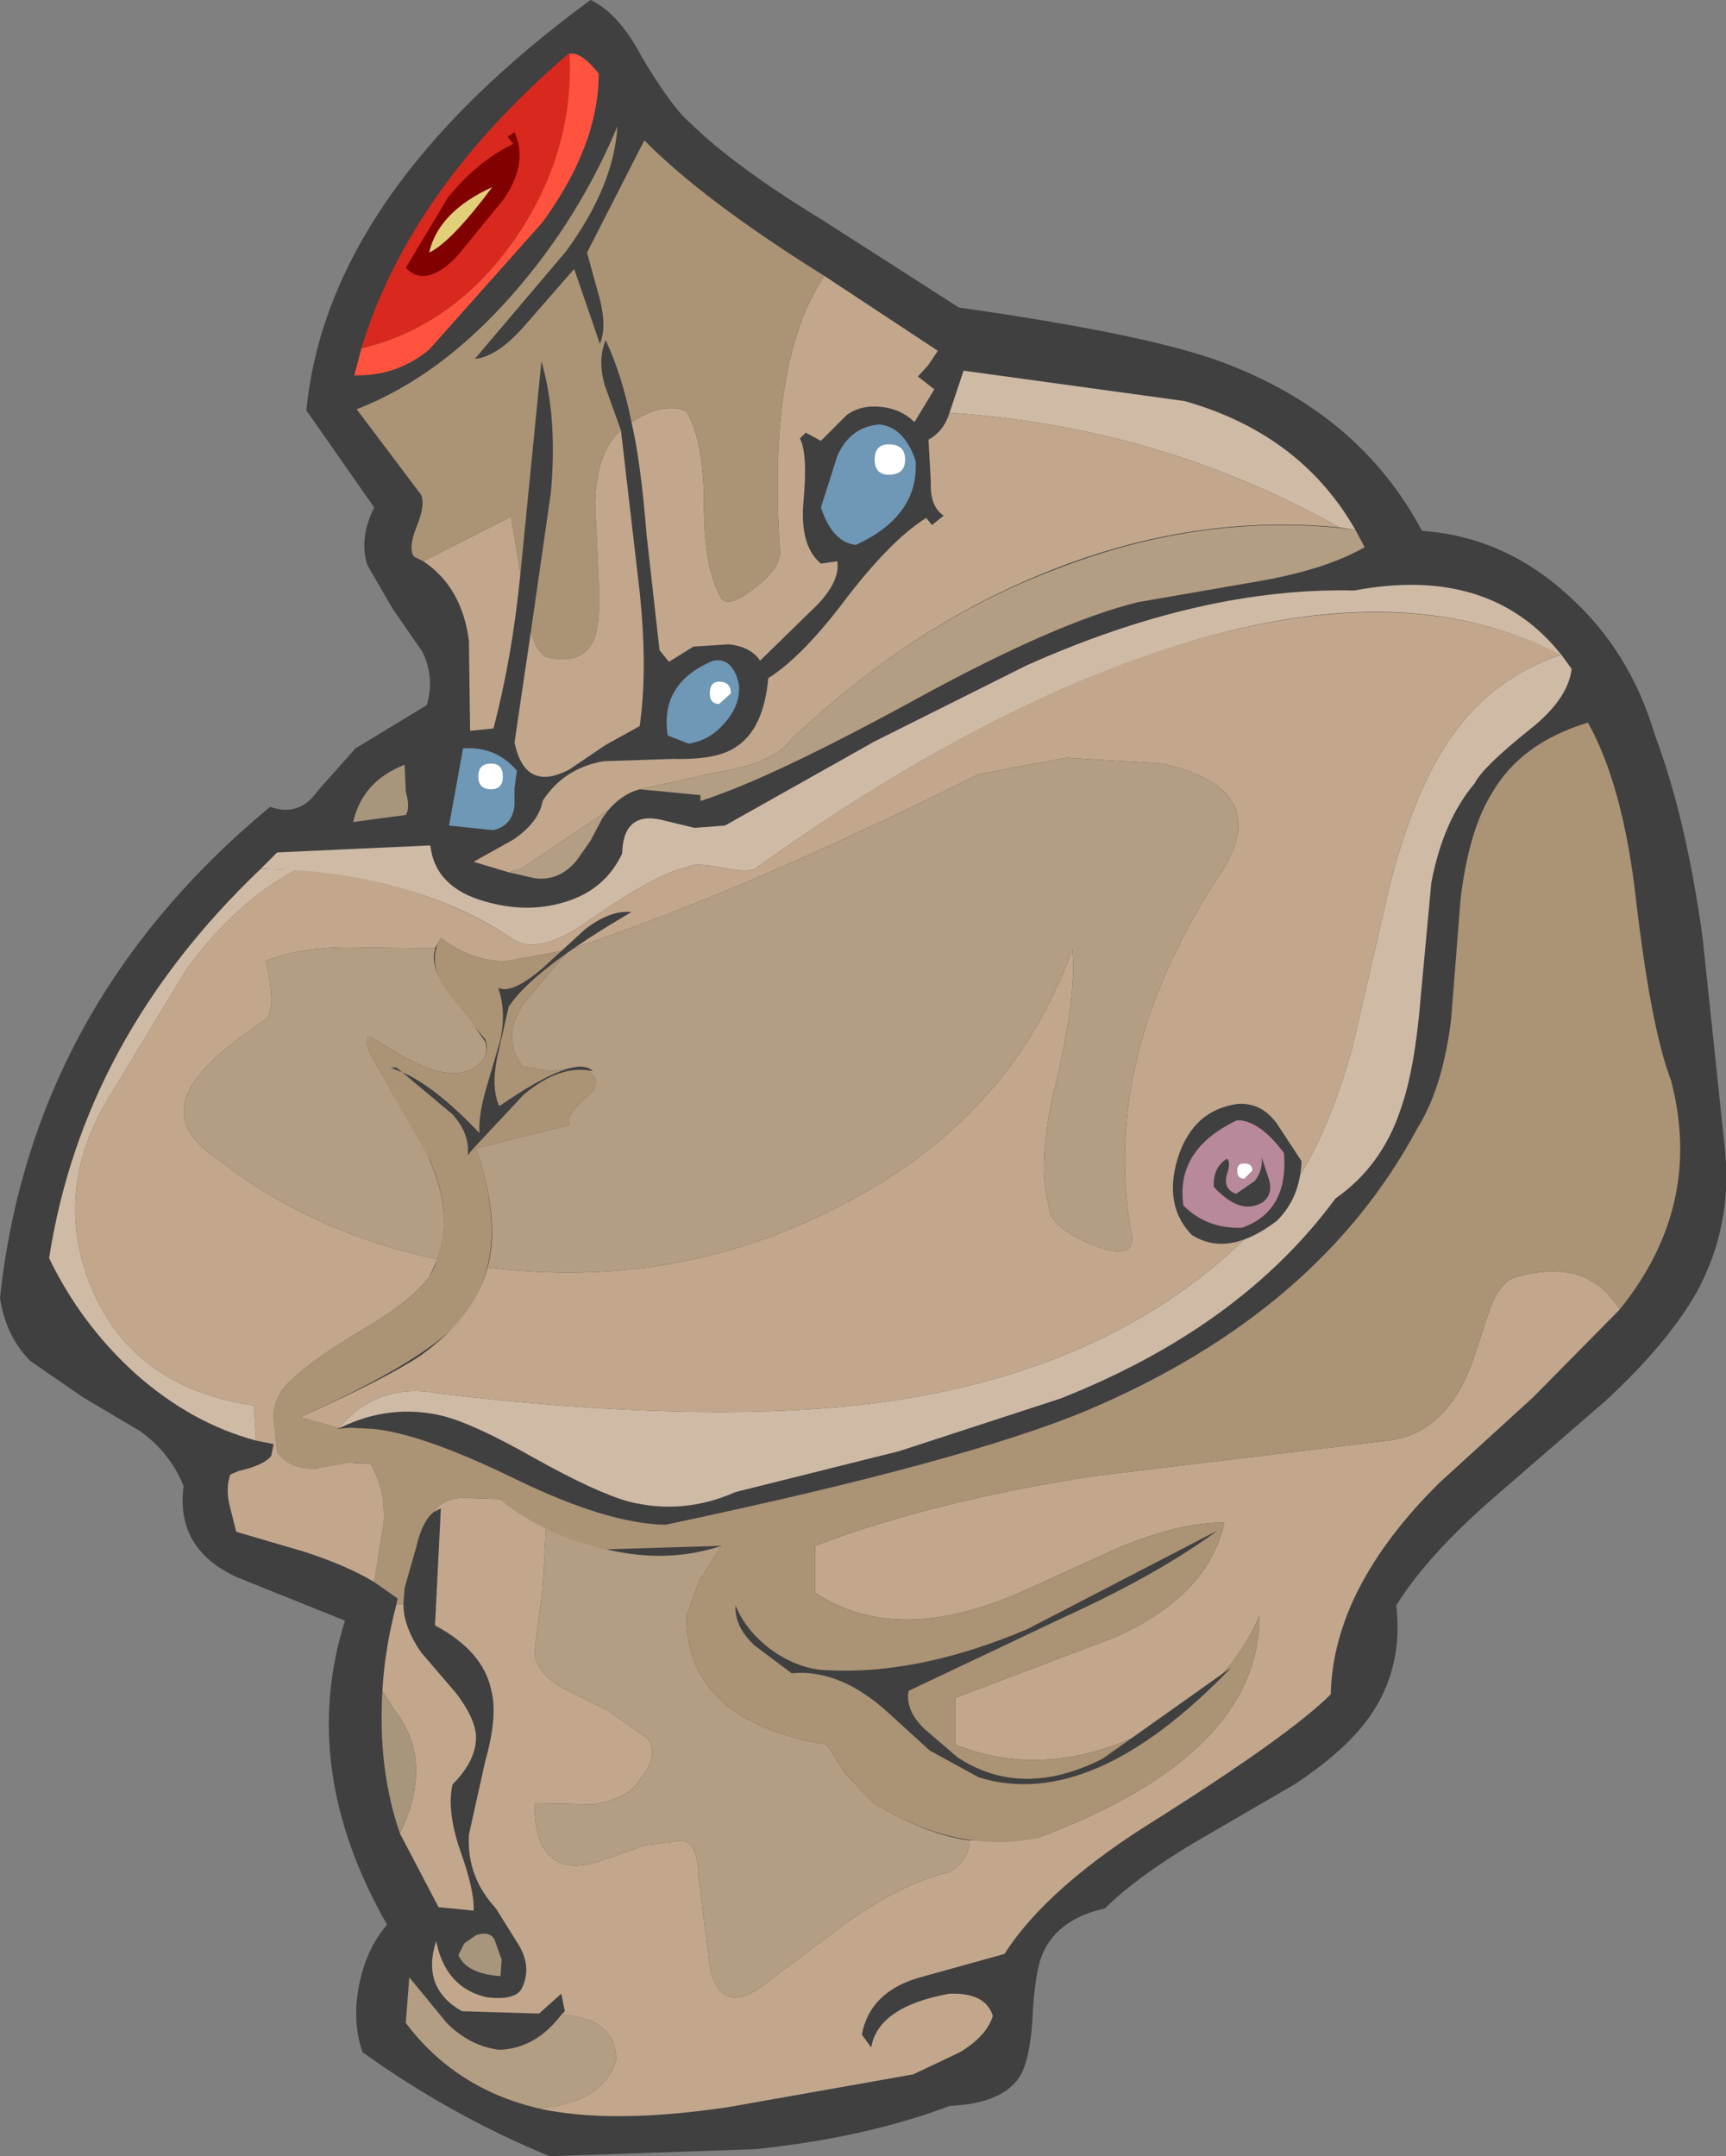 <?xml version="1.0" encoding="UTF-8" standalone="no"?>
<svg xmlns:xlink="http://www.w3.org/1999/xlink" height="92.2px" width="73.8px" xmlns="http://www.w3.org/2000/svg">
  <rect width="100%" height="100%" fill="#808080" stroke="none"/>
  <g transform="matrix(1.0, 0.0, 0.0, 1.0, 36.9, 46.1)">
    <path d="M-23.8 -28.55 Q-22.9 -37.85 -11.65 -46.1 -10.45 -45.55 -9.45 -43.65 -8.2 -41.55 -7.4 -40.85 -5.45 -38.95 -1.75 -36.7 L4.1 -32.95 Q12.2 -31.8 15.4 -30.6 21.25 -28.4 23.9 -23.4 27.45 -23.15 30.2 -20.6 32.8 -18.25 33.85 -14.7 35.2 -11.1 35.9 -6.0 L36.85 3.0 Q37.2 6.3 35.65 9.15 34.4 11.35 31.75 13.8 L26.9 18.0 Q24.1 20.45 22.8 22.55 23.1 25.1 21.8 27.1 20.8 28.65 18.45 30.2 L14.15 32.7 Q11.65 34.2 10.35 35.5 8.35 35.95 7.7 37.4 7.35 38.15 7.25 40.15 7.15 41.95 6.7 42.7 5.95 43.85 3.7 43.95 0.15 45.3 -4.6 45.8 L-13.4 46.1 Q-17.65 44.35 -21.4 41.65 -21.85 40.35 -21.55 38.8 -21.25 37.25 -20.35 36.2 -24.15 29.55 -22.15 23.2 L-26.75 21.35 Q-29.4 20.15 -29.05 17.45 -29.6 16.05 -30.9 15.1 L-33.35 13.65 -35.6 12.1 Q-36.65 11.05 -36.9 9.4 -35.55 -3.15 -25.35 -11.6 -24.1 -11.15 -23.3 -12.3 L-21.7 -14.1 -18.65 -15.95 Q-18.3 -17.15 -18.85 -18.25 L-20.1 -20.05 -21.2 -21.95 Q-21.55 -23.1 -20.9 -24.4 L-23.8 -28.55" fill="#404040" fill-rule="evenodd" stroke="none"/>
    <path d="M-25.05 -9.65 L-18.5 -9.95 Q-18.3 -8.15 -16.15 -7.55 -14.4 -7.05 -12.85 -7.5 -11.05 -8.0 -10.3 -9.6 -10.25 -11.4 -8.65 -11.05 L-7.2 -10.7 -5.9 -10.8 0.5 -14.4 7.0 -17.65 Q14.5 -21.0 21.0 -20.85 26.85 -21.95 29.9 -18.05 22.85 -21.8 12.25 -18.1 4.4 -15.4 -4.55 -9.0 -4.8 -8.75 -6.05 -9.0 -7.3 -9.25 -7.55 -9.0 -8.75 -8.8 -11.7 -6.75 -13.95 -5.15 -15.05 -6.0 -19.25 -8.8 -25.75 -8.95 L-25.05 -9.65" fill="#cfbaa6" fill-rule="evenodd" stroke="none"/>
    <path d="M-10.55 42.0 Q-11.15 43.85 -13.9 44.05 -17.45 43.2 -19.55 40.4 L-19.4 38.45 -17.8 40.4 Q-16.8 41.4 -15.55 41.55 -14.0 41.5 -12.9 40.05 -10.55 40.2 -10.55 42.0" fill="#b39d83" fill-rule="evenodd" stroke="none"/>
    <path d="M-19.65 22.5 Q-19.65 23.45 -18.9 24.55 L-17.4 26.3 Q-16.6 27.35 -16.55 28.1 -16.5 29.15 -17.55 30.2 -17.8 31.3 -17.25 32.95 -16.6 34.75 -16.65 35.6 L-18.15 35.45 -19.8 32.3 Q-18.3 29.2 -20.05 27.0 L-20.55 26.2 Q-20.45 24.4 -19.95 22.5 L-19.65 22.5" fill="#c2a78d" fill-rule="evenodd" stroke="none"/>
    <path d="M-17.05 17.95 L-15.55 18.0 -13.55 19.2 -13.7 21.85 -14.05 24.5 Q-14.05 25.3 -13.0 26.0 L-10.9 27.05 -9.2 28.25 Q-8.7 29.0 -9.55 30.0 -9.95 30.75 -11.45 31.05 L-14.05 31.0 Q-14.05 33.0 -13.05 33.5 -12.45 33.85 -11.3 33.5 L-9.3 32.8 -7.7 32.6 Q-7.05 32.8 -7.05 34.0 L-6.55 38.0 Q-6.15 39.95 -4.55 39.0 L-0.95 36.3 Q1.35 34.6 3.45 34.0 3.8 34.0 4.15 33.6 4.55 33.15 4.55 32.6 L7.45 32.5 Q16.95 28.95 16.95 23.0 15.4 26.5 11.55 28.2 7.6 29.95 3.95 28.5 L3.95 26.5 10.8 23.9 Q14.8 22.1 15.45 19.0 13.55 19.0 11.0 20.05 L6.7 22.0 Q1.4 24.3 -2.05 22.0 L-2.05 20.0 Q3.1 18.05 10.0 17.0 L22.45 15.5 Q25.0 15.2 26.1 12.0 L26.85 9.75 Q27.3 8.65 27.95 8.5 31.0 7.65 32.35 9.9 L28.65 13.65 24.65 17.3 Q20.1 21.8 20.0 26.35 18.3 28.05 12.7 31.6 7.9 34.55 6.05 37.45 L2.45 38.45 Q0.3 39.05 -0.05 40.9 L0.35 41.45 Q0.65 39.7 3.7 39.15 5.25 39.1 5.55 40.1 5.3 40.95 4.15 41.65 L2.15 42.6 -5.75 44.0 Q-10.8 44.75 -13.9 44.05 -11.15 43.85 -10.55 42.0 -10.55 40.2 -12.9 40.05 L-12.75 39.9 -12.9 39.15 -13.85 40.0 -17.15 39.9 Q-18.9 38.9 -18.25 36.9 -17.85 38.9 -16.1 39.3 -14.9 39.45 -14.6 38.95 -14.15 38.05 -14.7 37.1 L-15.7 35.5 Q-16.95 34.15 -16.85 32.35 L-16.15 29.2 Q-15.6 27.25 -15.9 26.15 -16.25 24.5 -18.3 23.4 L-18.05 18.4 -18.35 18.55 Q-17.95 17.95 -17.05 17.95" fill="#c2a78d" fill-rule="evenodd" stroke="none"/>
    <path d="M-14.05 24.5 L-13.7 21.85 -13.55 19.2 Q-9.55 21.15 -6.05 20.0 L-7.0 21.5 -7.55 23.0 Q-7.55 27.5 -1.55 28.5 L-0.75 29.75 0.45 31.0 Q2.7 32.35 4.55 32.6 4.55 33.15 4.15 33.6 3.8 34.0 3.45 34.0 1.35 34.6 -0.95 36.3 L-4.55 39.0 Q-6.15 39.95 -6.55 38.0 L-7.05 34.0 Q-7.05 32.8 -7.7 32.6 L-9.3 32.8 -11.3 33.5 Q-12.45 33.85 -13.05 33.5 -14.05 33.0 -14.05 31.0 L-11.45 31.05 Q-9.95 30.75 -9.55 30.0 -8.7 29.0 -9.2 28.25 L-10.9 27.05 -13.0 26.0 Q-14.05 25.3 -14.05 24.5" fill="#b39d83" fill-rule="evenodd" stroke="none"/>
    <path d="M-21.05 -1.0 Q-21.4 -1.85 -21.05 -1.75 L-19.95 -1.1 Q-17.65 0.3 -16.55 -0.5 -15.9 -1.0 -16.15 -1.65 L-17.15 -2.85 Q-18.85 -4.7 -18.05 -6.0 -16.75 -5.0 -15.3 -5.0 L-12.55 -5.5 -14.5 -3.2 Q-15.5 -1.75 -14.55 -0.5 L-13.3 -0.3 -12.05 -0.5 Q-10.95 0.05 -11.75 0.75 -12.75 1.6 -12.55 2.0 L-16.55 3.0 Q-14.9 7.7 -17.3 10.45 -18.8 12.1 -24.05 14.5 L-22.35 14.95 -22.5 15.0 -21.95 14.95 -20.95 15.0 Q-18.85 15.2 -14.85 17.15 -10.95 19.05 -8.45 19.1 4.35 16.4 9.6 14.2 19.5 10.0 23.7 2.15 24.8 0.4 25.15 -2.55 L25.55 -7.65 Q25.9 -10.6 26.9 -12.2 28.15 -14.35 31.0 -15.2 32.5 -12.5 33.05 -7.65 33.7 -2.1 34.55 0.1 35.95 5.45 32.35 9.9 31.0 7.65 27.95 8.5 27.3 8.65 26.85 9.75 L26.1 12.0 Q25.0 15.2 22.45 15.5 L10.0 17.0 Q3.1 18.05 -2.05 20.0 L-2.05 22.0 Q1.4 24.3 6.7 22.0 L11.0 20.05 Q13.55 19.0 15.45 19.0 14.8 22.1 10.8 23.9 L3.95 26.5 3.95 28.5 Q7.6 29.95 11.55 28.2 15.4 26.5 16.95 23.0 16.95 28.95 7.45 32.5 4.05 33.2 0.45 31.0 L-0.75 29.75 -1.55 28.5 Q-7.55 27.5 -7.55 23.0 L-7.0 21.5 -6.05 20.0 -11.0 20.15 Q-13.65 19.55 -15.55 18.0 L-17.05 17.95 Q-17.95 17.95 -18.35 18.55 -18.85 18.95 -19.1 20.05 L-19.6 21.8 -19.65 22.5 -19.95 22.5 -19.9 22.25 -20.9 21.55 -20.5 19.05 Q-20.4 17.65 -21.05 16.5 L-21.75 16.45 -22.9 16.65 Q-24.5 16.9 -25.05 16.0 L-25.2 14.5 Q-25.2 13.65 -24.55 13.0 -23.65 12.1 -21.4 10.75 -19.35 9.55 -18.55 8.5 -17.3 6.3 -18.5 3.55 L-21.05 -1.0" fill="#ab9376" fill-rule="evenodd" stroke="none"/>
    <path d="M-20.05 27.0 Q-18.3 29.2 -19.8 32.3 -20.75 29.55 -20.55 26.2 L-20.05 27.0" fill="#a7957c" fill-rule="evenodd" stroke="none"/>
    <path d="M-14.05 16.25 Q-16.6 14.8 -17.95 14.45 -20.2 13.9 -22.35 14.95 L-22.4 14.95 Q-20.7 12.95 -18.05 13.5 -5.65 14.95 1.85 13.7 12.7 11.9 18.45 4.5 19.9 2.4 20.95 -1.4 L22.5 -8.15 Q23.5 -12.05 24.9 -14.2 26.7 -17.05 29.85 -18.1 L29.9 -18.05 30.3 -17.5 Q30.15 -16.2 28.5 -14.9 26.5 -13.3 26.15 -12.6 24.8 -11.0 24.3 -8.35 L23.85 -3.5 Q23.6 -0.4 23.0 1.3 22.2 3.75 20.2 5.15 16.15 10.65 8.45 13.7 L1.55 15.95 -5.45 17.7 Q-7.7 18.7 -10.05 18.1 -11.45 17.7 -14.05 16.25" fill="#cfbaa6" fill-rule="evenodd" stroke="none"/>
    <path d="M-27.55 3.5 Q-29.65 2.15 -28.8 0.5 -28.2 -0.75 -25.55 -2.5 -25.05 -3.0 -25.55 -5.0 -24.1 -5.6 -21.95 -5.6 L-18.3 -5.55 -18.3 -5.5 Q-18.6 -4.45 -16.95 -2.7 L-16.15 -1.55 Q-15.95 -0.95 -16.55 -0.5 -17.65 0.3 -19.95 -1.1 L-21.05 -1.75 Q-21.4 -1.85 -21.05 -1.0 L-18.65 3.25 Q-17.45 5.75 -18.2 7.75 -23.6 6.6 -27.55 3.5" fill="#b39d83" fill-rule="evenodd" stroke="none"/>
    <path d="M-21.95 -5.6 Q-24.1 -5.6 -25.55 -5.0 -25.05 -3.0 -25.55 -2.5 -28.2 -0.75 -28.8 0.5 -29.65 2.15 -27.55 3.5 -23.6 6.6 -18.2 7.75 L-18.55 8.5 Q-19.35 9.55 -21.4 10.75 -23.65 12.1 -24.55 13.0 -25.2 13.65 -25.2 14.5 L-25.05 16.0 Q-24.55 16.75 -23.35 16.7 L-21.95 16.45 -21.05 16.5 Q-20.4 17.65 -20.5 19.05 L-20.9 21.55 Q-22.05 20.85 -23.9 20.25 L-26.8 19.4 -27.1 18.2 Q-27.25 17.5 -27.05 16.95 L-26.7 16.8 Q-25.6 16.55 -25.3 16.15 L-25.2 15.65 -25.95 15.5 -26.05 14.0 Q-31.2 13.25 -33.0 8.95 -34.75 4.7 -32.05 0.5 L-28.9 -4.7 Q-26.8 -7.55 -24.25 -8.9 -18.85 -8.5 -15.05 -6.0 -13.95 -5.15 -11.7 -6.75 -8.75 -8.8 -7.55 -9.0 -7.3 -9.25 -6.05 -9.0 -4.8 -8.75 -4.55 -9.0 4.4 -15.4 12.2 -18.1 22.8 -21.75 29.85 -18.1 26.7 -17.05 24.9 -14.2 23.5 -12.05 22.5 -8.15 L20.95 -1.4 Q19.9 2.4 18.45 4.5 12.7 11.9 1.85 13.7 -5.65 14.95 -18.05 13.5 -20.7 12.95 -22.4 14.95 L-24.05 14.5 Q-20.3 12.8 -18.9 11.85 -16.6 10.2 -16.05 8.1 -8.0 9.1 -1.05 5.5 6.35 1.75 8.95 -5.5 9.15 -3.65 8.25 0.2 7.4 3.65 7.95 5.5 7.95 6.35 9.85 7.15 11.8 7.9 11.45 6.5 10.15 -1.1 15.45 -9.0 17.45 -12.4 12.8 -13.45 L8.7 -13.7 4.95 -13.0 Q-5.15 -7.95 -12.55 -5.5 L-15.3 -5.0 Q-16.75 -5.0 -18.05 -6.0 L-18.3 -5.55 -21.95 -5.6" fill="#c2a78d" fill-rule="evenodd" stroke="none"/>
    <path d="M-14.5 -3.2 L-12.55 -5.5 Q-5.15 -7.95 4.95 -13.0 L8.7 -13.7 12.8 -13.45 Q17.45 -12.4 15.45 -9.0 10.15 -1.1 11.45 6.5 11.8 7.9 9.85 7.15 7.95 6.35 7.95 5.5 7.4 3.65 8.25 0.2 9.15 -3.65 8.95 -5.5 6.35 1.75 -1.05 5.5 -8.0 9.1 -16.05 8.1 -15.5 6.0 -16.55 3.0 L-12.55 2.0 Q-12.75 1.6 -11.75 0.75 -10.95 0.05 -12.05 -0.5 L-13.3 -0.3 -14.55 -0.5 Q-15.5 -1.75 -14.5 -3.2" fill="#b39d83" fill-rule="evenodd" stroke="none"/>
    <path d="M-25.75 -8.95 L-24.25 -8.9 Q-26.8 -7.55 -28.9 -4.7 L-32.05 0.5 Q-34.75 4.7 -33.0 8.95 -31.2 13.25 -26.05 14.0 L-25.95 15.5 Q-28.75 14.75 -31.15 12.6 -33.45 10.5 -34.8 7.7 -33.35 -1.7 -25.75 -8.95" fill="#cfbaa6" fill-rule="evenodd" stroke="none"/>
    <path d="M-12.55 -43.8 Q-12.35 -39.55 -14.9 -35.85 -17.5 -32.15 -21.45 -31.2 -19.4 -37.95 -12.6 -43.8 L-12.55 -43.8" fill="#d9281e" fill-rule="evenodd" stroke="none"/>
    <path d="M-11.3 -42.95 Q-11.3 -39.9 -13.7 -36.6 L-18.55 -31.15 Q-19.95 -30.0 -21.75 -30.05 L-21.45 -31.2 Q-17.5 -32.15 -14.9 -35.85 -12.35 -39.55 -12.55 -43.8 -12.05 -43.9 -11.3 -42.95" fill="#ff533f" fill-rule="evenodd" stroke="none"/>
    <path d="M-0.7 -28.35 L-1.8 -27.25 -2.45 -27.6 -2.7 -27.35 Q-2.35 -26.7 -2.55 -24.6 -2.7 -22.75 -1.8 -22.0 L-1.1 -22.1 Q-0.95 -21.15 -2.25 -19.95 L-4.4 -17.85 Q-4.8 -18.45 -5.75 -18.55 L-7.25 -18.45 -8.3 -17.8 -8.7 -18.3 -9.25 -23.2 Q-9.5 -26.35 -9.9 -28.05 -8.45 -28.95 -7.55 -28.5 -6.8 -27.25 -6.8 -24.5 -6.8 -21.75 -6.05 -20.5 -5.7 -20.1 -4.65 -20.95 -3.55 -21.75 -3.55 -22.5 -4.1 -30.7 -1.65 -34.3 L3.2 -31.1 2.8 -30.5 2.35 -30.0 3.05 -29.45 2.2 -28.05 Q1.65 -28.6 0.8 -28.7 -0.1 -28.8 -0.7 -28.35" fill="#c2a78d" fill-rule="evenodd" stroke="none"/>
    <path d="M-14.4 -32.25 L-12.35 -34.6 -11.25 -31.4 Q-10.95 -32.1 -11.25 -33.3 L-11.8 -35.3 -9.35 -40.1 Q-6.85 -37.55 -1.65 -34.3 -4.1 -30.7 -3.55 -22.5 -3.55 -21.75 -4.65 -20.95 -5.7 -20.1 -6.05 -20.5 -6.8 -21.75 -6.8 -24.5 -6.8 -27.25 -7.55 -28.5 -8.45 -28.95 -9.9 -28.05 -10.3 -30.05 -11.0 -31.55 -11.35 -30.75 -11.05 -29.65 L-10.35 -27.7 -10.55 -27.5 Q-11.4 -26.55 -11.45 -24.6 L-11.3 -21.25 Q-11.2 -19.35 -11.55 -18.65 -12.05 -17.65 -13.55 -18.0 -13.95 -18.2 -14.2 -19.1 L-13.35 -25.0 Q-13.05 -28.25 -13.75 -30.65 L-14.65 -21.55 -15.05 -24.0 -18.8 -22.1 -19.2 -22.3 Q-19.45 -22.65 -19.1 -23.55 -18.7 -24.5 -18.9 -24.95 L-21.65 -28.6 Q-18.05 -30.0 -14.95 -33.55 -12.15 -36.75 -10.5 -40.7 -10.65 -38.15 -12.7 -35.35 L-16.6 -30.75 Q-15.6 -30.85 -14.4 -32.25" fill="#ab9376" fill-rule="evenodd" stroke="none"/>
    <path d="M-16.8 -14.85 L-16.85 -18.7 Q-17.15 -21.0 -18.8 -22.1 L-15.05 -24.0 -14.65 -21.55 Q-15.0 -18.0 -15.8 -14.95 L-16.8 -14.85" fill="#c2a78d" fill-rule="evenodd" stroke="none"/>
    <path d="M-10.55 -27.5 L-10.35 -27.7 -9.55 -20.8 Q-9.2 -17.45 -9.55 -15.05 L-11.0 -14.25 -12.55 -13.2 Q-14.45 -12.2 -14.9 -14.35 L-14.2 -19.1 Q-13.95 -18.2 -13.55 -18.0 -12.05 -17.65 -11.55 -18.65 -11.2 -19.35 -11.3 -21.25 L-11.45 -24.6 Q-11.4 -26.55 -10.55 -27.5" fill="#c2a78d" fill-rule="evenodd" stroke="none"/>
    <path d="M-17.35 -35.15 Q-18.7 -33.75 -19.55 -34.65 L-17.75 -37.65 Q-16.5 -39.2 -14.95 -39.95 L-15.2 -40.25 -14.9 -40.45 Q-14.3 -39.15 -15.35 -37.6 L-17.35 -35.15" fill="#810000" fill-rule="evenodd" stroke="none"/>
    <path d="M-19.6 -13.4 L-19.55 -12.25 Q-19.35 -11.55 -19.55 -11.25 L-21.8 -10.95 Q-21.4 -12.7 -19.6 -13.4" fill="#a7957c" fill-rule="evenodd" stroke="none"/>
    <path d="M-15.85 -38.1 Q-17.6 -35.75 -18.55 -35.3 -18.15 -37.05 -15.85 -38.1" fill="#e1cf79" fill-rule="evenodd" stroke="none"/>
    <path d="M-11.9 -6.35 Q-10.8 -7.2 -9.9 -7.1 -14.1 -4.65 -15.15 -3.05 L-15.65 -0.85 Q-15.9 0.45 -15.55 1.2 -12.3 -1.05 -11.55 -0.3 -12.95 -0.6 -14.5 0.7 L-16.7 3.05 -16.9 3.3 Q-16.8 2.4 -17.55 1.55 L-19.7 -0.25 -20.2 -0.45 -19.95 -0.45 -19.7 -0.25 Q-18.3 0.35 -16.4 2.35 -16.45 1.6 -16.1 0.4 L-15.5 -1.65 Q-15.25 -2.9 -15.6 -3.85 L-15.35 -3.8 Q-14.75 -3.8 -13.7 -4.7 L-11.9 -6.35" fill="#404040" fill-rule="evenodd" stroke="none"/>
    <path d="M-17.1 -14.1 Q-15.7 -14.2 -14.8 -13.15 L-14.9 -12.4 -14.9 -11.65 Q-15.0 -10.8 -15.8 -10.6 L-17.7 -10.8 -17.1 -14.1" fill="#6f97b6" fill-rule="evenodd" stroke="none"/>
    <path d="M-15.15 -8.8 L-14.55 -9.0 -10.9 -11.45 -11.15 -11.1 -11.65 -10.15 -12.25 -9.3 Q-13.0 -8.4 -14.05 -8.55 L-15.15 -8.8" fill="#b39d83" fill-rule="evenodd" stroke="none"/>
    <path d="M21.05 -23.45 L20.35 -23.55 Q12.75 -27.85 3.7 -28.45 L4.3 -30.25 13.75 -28.95 Q18.7 -27.55 21.05 -23.45" fill="#cfbaa6" fill-rule="evenodd" stroke="none"/>
    <path d="M-10.9 -11.45 L-14.55 -9.0 -15.15 -8.8 -16.65 -9.25 -14.95 -10.2 Q-13.85 -10.95 -13.7 -11.85 -12.8 -13.25 -11.1 -13.55 L-8.1 -13.65 Q-6.25 -13.6 -5.45 -14.15 -4.25 -14.9 -4.05 -17.1 -2.55 -18.05 -0.65 -20.6 1.25 -23.05 2.7 -23.95 L2.95 -23.65 3.45 -24.05 Q2.85 -24.45 2.9 -25.5 L2.8 -27.3 Q3.45 -27.65 3.7 -28.45 12.75 -27.85 20.35 -23.55 14.15 -24.15 8.0 -21.7 2.05 -19.35 -3.05 -14.5 -3.85 -13.45 -6.15 -13.1 L-9.55 -12.35 Q-10.3 -12.15 -10.9 -11.45" fill="#c2a78d" fill-rule="evenodd" stroke="none"/>
    <path d="M16.65 -21.2 L11.75 -20.35 Q8.3 -19.5 2.35 -16.25 -3.95 -12.8 -6.95 -11.85 L-6.95 -12.1 -9.55 -12.35 -6.15 -13.1 Q-3.85 -13.45 -3.05 -14.5 2.2 -19.5 8.35 -21.8 14.7 -24.25 21.05 -23.45 L21.45 -22.7 Q19.7 -21.7 16.65 -21.2" fill="#b39d83" fill-rule="evenodd" stroke="none"/>
    <path d="M-16.55 36.65 Q-15.95 36.45 -15.75 36.85 L-15.45 37.7 -15.5 38.4 Q-16.95 38.3 -17.3 37.5 L-17.05 37.0 -16.55 36.65" fill="#a7957c" fill-rule="evenodd" stroke="none"/>
    <path d="M-6.4 -17.85 Q-5.55 -18.0 -5.3 -16.8 -5.25 -15.9 -5.95 -15.15 -6.55 -14.45 -7.45 -14.3 L-8.35 -14.65 Q-8.7 -16.9 -6.4 -17.85" fill="#6f97b6" fill-rule="evenodd" stroke="none"/>
    <path d="M0.7 -27.95 Q1.75 -27.85 2.25 -26.4 2.4 -24.05 -0.3 -22.8 -1.3 -22.9 -1.8 -24.4 L-1.1 -26.6 Q-0.55 -27.85 0.7 -27.95" fill="#6f97b6" fill-rule="evenodd" stroke="none"/>
    <path d="M15.75 25.2 Q9.8 31.4 4.95 29.9 L2.85 28.75 1.15 27.2 Q-0.95 25.25 -3.05 25.45 L-4.65 24.25 Q-5.5 23.45 -5.45 22.55 -5.05 23.55 -4.05 24.35 -3.0 25.15 -1.85 25.3 2.25 25.6 7.05 23.55 L15.15 19.35 Q12.65 21.2 8.6 23.05 L1.95 26.2 Q1.8 27.05 2.65 27.85 L4.05 29.05 Q6.8 30.85 10.25 29.1 L15.75 25.2" fill="#404040" fill-rule="evenodd" stroke="none"/>
    <path d="M18.75 3.55 Q18.7 5.1 17.7 6.1 15.6 7.7 14.05 6.7 12.85 5.45 13.45 3.45 14.1 1.35 16.05 1.1 17.05 1.05 17.7 1.95 L18.75 3.55" fill="#404040" fill-rule="evenodd" stroke="none"/>
    <path d="M16.0 1.8 Q16.95 1.8 18.0 3.2 18.2 5.7 16.2 6.4 14.7 6.45 13.7 5.45 13.35 3.05 16.0 1.8" fill="#b8889b" fill-rule="evenodd" stroke="none"/>
    <path d="M15.55 3.45 Q15.75 3.55 15.55 4.15 15.4 4.75 15.95 4.95 L16.75 4.4 Q17.1 3.95 17.05 3.4 L17.35 4.3 Q17.55 4.95 17.1 5.3 16.15 5.9 15.0 4.65 14.95 3.85 15.55 3.45" fill="#404040" fill-rule="evenodd" stroke="none"/>
    <path d="M-15.4 -12.9 Q-15.4 -12.35 -15.9 -12.35 -16.45 -12.35 -16.45 -12.9 -16.45 -13.45 -15.9 -13.45 -15.4 -13.45 -15.4 -12.9" fill="#ffffff" fill-rule="evenodd" stroke="none"/>
    <path d="M-5.65 -16.45 L-6.15 -16.0 Q-6.55 -16.0 -6.55 -16.45 -6.55 -16.95 -6.15 -16.95 -5.65 -16.95 -5.65 -16.45" fill="#ffffff" fill-rule="evenodd" stroke="none"/>
    <path d="M1.8 -26.45 Q1.8 -25.8 1.1 -25.8 0.5 -25.8 0.5 -26.45 0.5 -27.1 1.1 -27.1 1.8 -27.1 1.8 -26.45" fill="#ffffff" fill-rule="evenodd" stroke="none"/>
    <path d="M16.65 3.95 L16.3 4.3 Q16.0 4.3 16.0 3.95 16.0 3.65 16.3 3.65 16.65 3.65 16.65 3.95" fill="#ffffff" fill-rule="evenodd" stroke="none"/>
  </g>
</svg>
